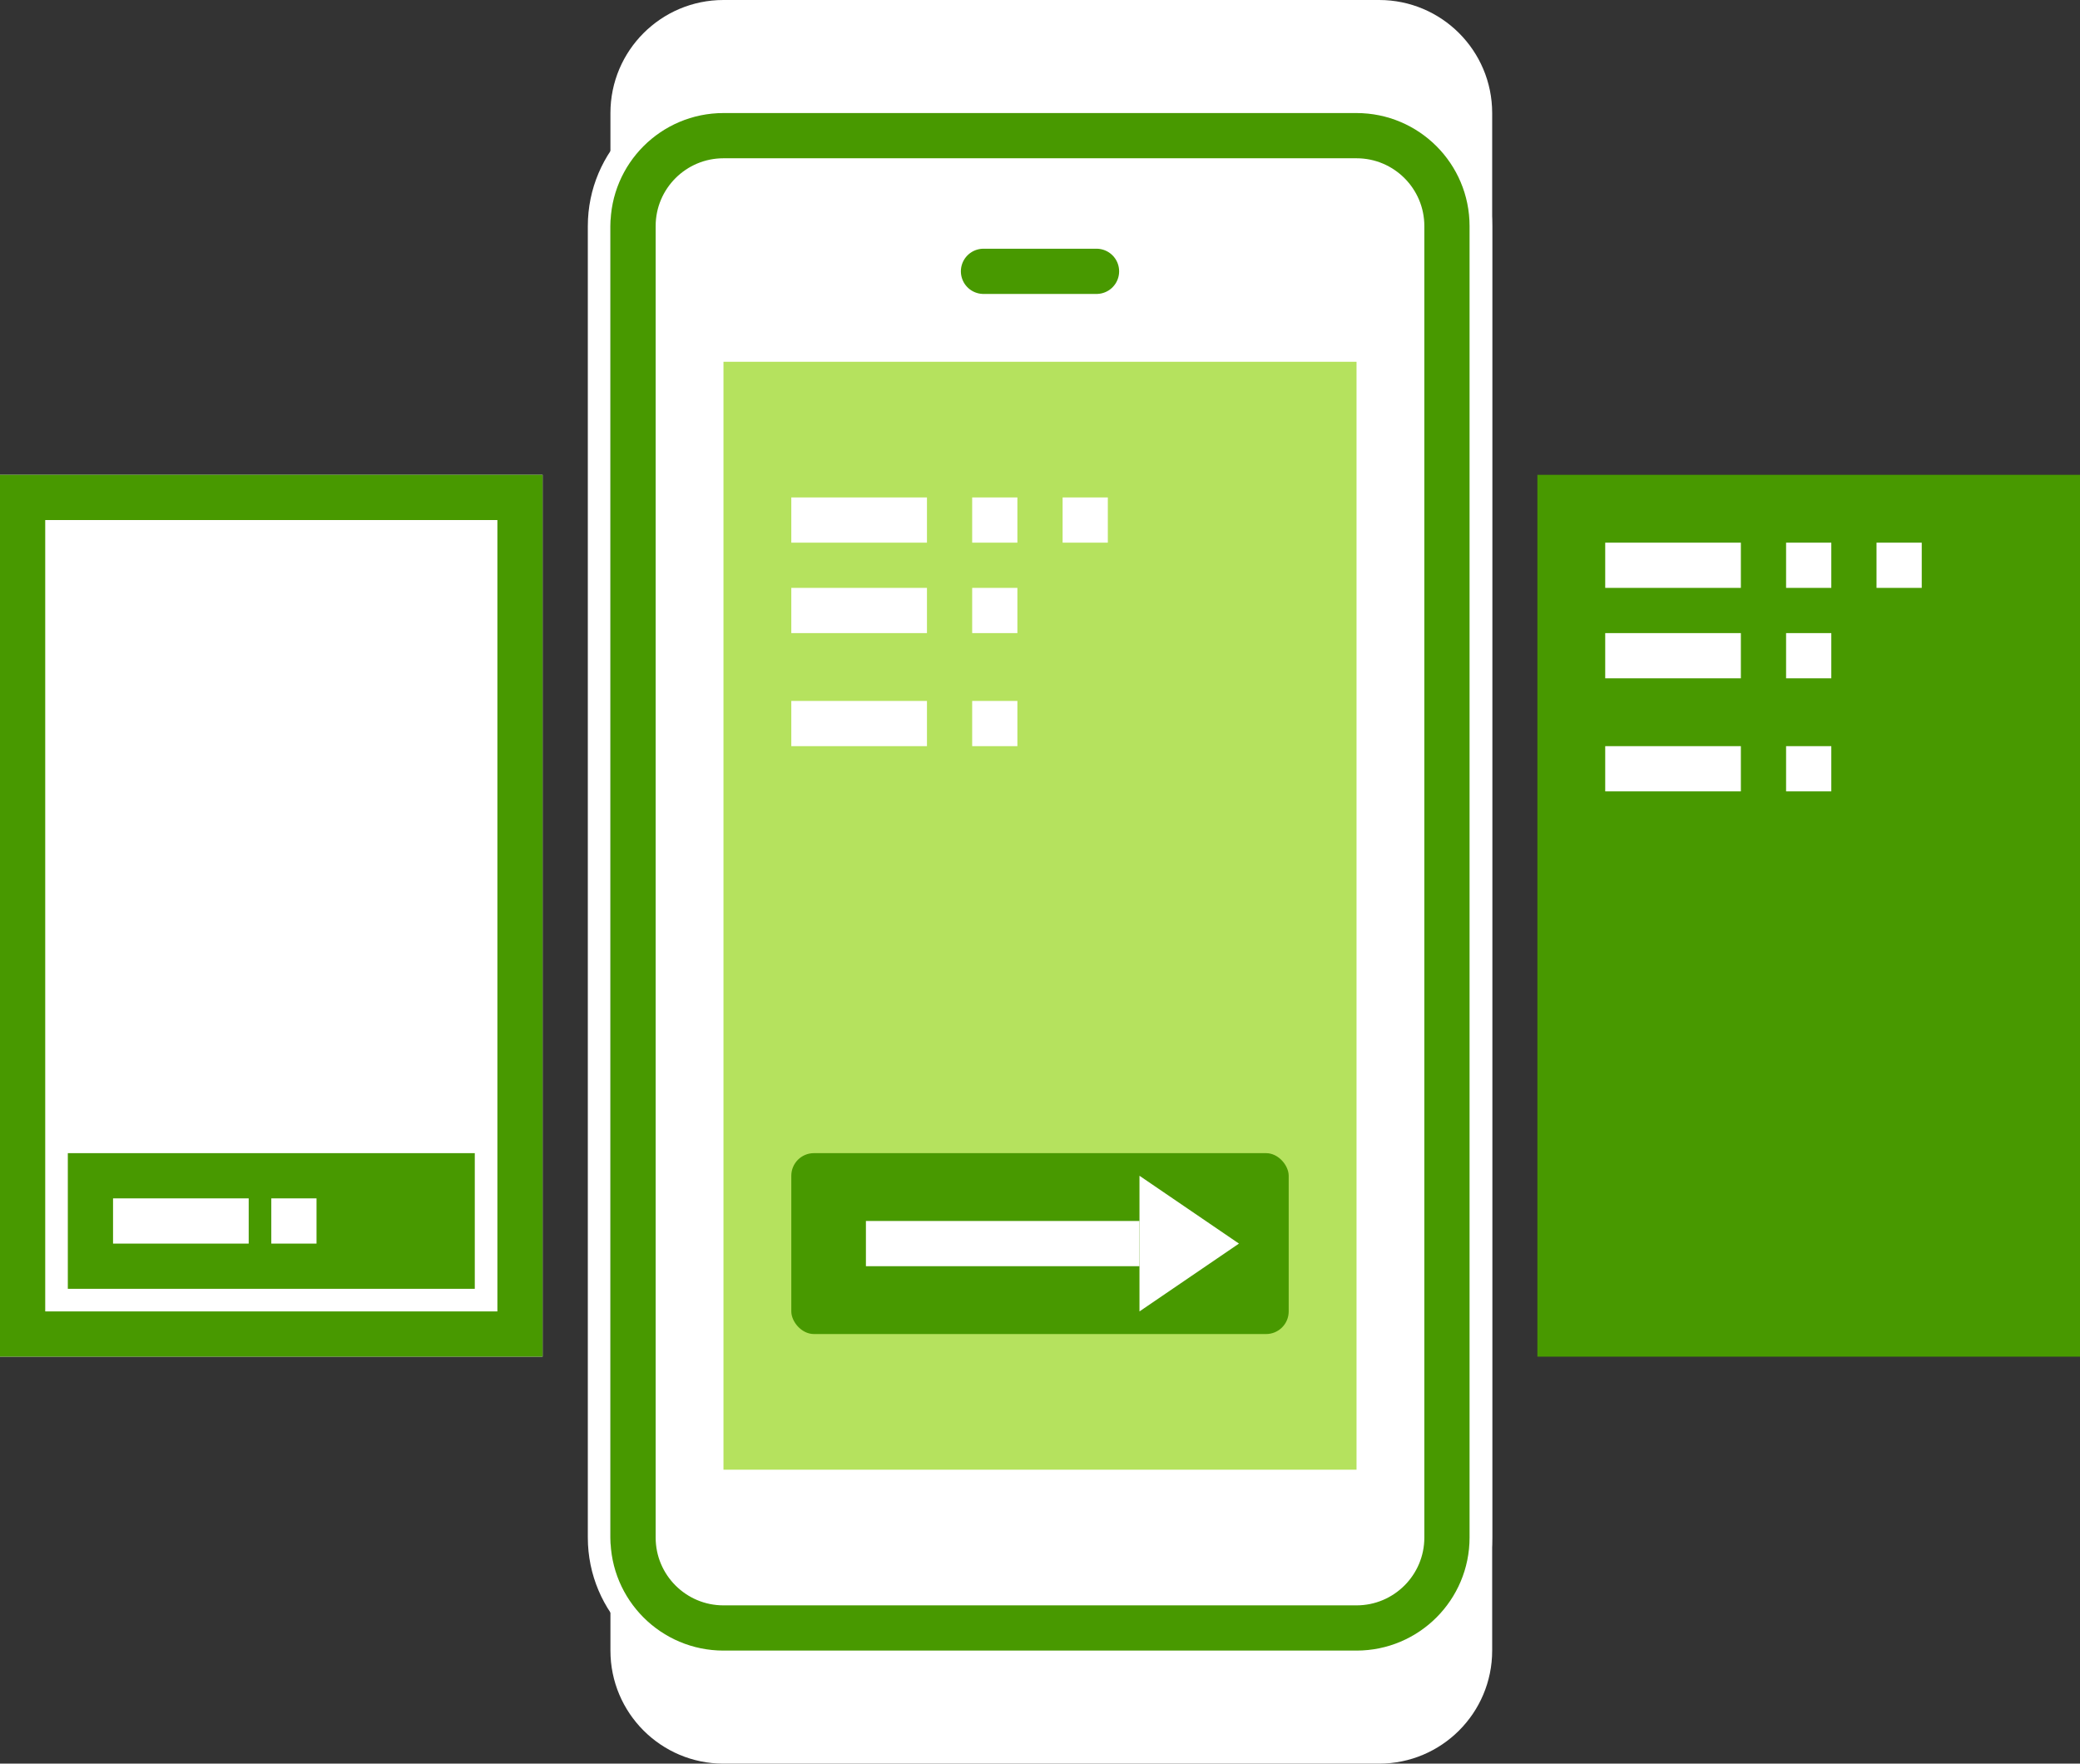 <?xml version="1.0" encoding="UTF-8"?>
<svg width="92px" height="78px" viewBox="0 0 92 78" version="1.1" xmlns="http://www.w3.org/2000/svg" xmlns:xlink="http://www.w3.org/1999/xlink">
    <rect x="0" y="0" width="92" height="78" fill="#333333" stroke="none"/>
    <!-- Generator: Sketch 47 (45396) - http://www.bohemiancoding.com/sketch -->
    <title>ico-product</title>
    <desc>Created with Sketch.</desc>
    <defs>
        <path d="M32,5 L60,5 L60,5 C62.761,5 65,7.239 65,10 L65,68 L65,68 C65,70.761 62.761,73 60,73 L32,73 L32,73 C29.239,73 27,70.761 27,68 L27,10 L27,10 C27,7.239 29.239,5 32,5 Z" id="path-1"></path>
        <rect id="path-2" x="0" y="21" width="24" height="39"></rect>
    </defs>
    <g id="Page-1" stroke="none" stroke-width="1" fill="none" fill-rule="evenodd">
        <g id="tw-site-adv" transform="translate(-673, -507)">
            <g id="SUMMARY-2" transform="translate(0, 407)">
                <g id="icon" transform="translate(292, 0)">
                    <g id="ico-product" transform="translate(381, 100)">
                        <path d="M32,-9.16421886e-16 L61,-8.55977615e-17 L61,0 C63.761,-5.07243986e-16 66,2.239 66,5 L66,73 L66,73 C66,75.761 63.761,78 61,78 L32,78 L32,78 C29.239,78 27,75.761 27,73 L27,5 L27,5 C27,2.239 29.239,5.07243986e-16 32,0 Z" id="heigt-78" fill="#FFFFFF"></path>
                        <g id="p">
                            <use fill="#FFFFFF" fill-rule="evenodd" xlink:href="#path-1"></use>
                            <path stroke="#FFFFFF" stroke-width="1" d="M32,4.5 L60,4.5 C63.038,4.5 65.5,6.962 65.5,10 L65.5,68 C65.5,71.038 63.038,73.5 60,73.5 L32,73.5 C28.962,73.5 26.5,71.038 26.5,68 L26.5,10 C26.5,6.962 28.962,4.5 32,4.5 Z"></path>
                            <path stroke="#489900" stroke-width="2" d="M32,6 C29.791,6 28,7.791 28,10 L28,68 C28,70.209 29.791,72 32,72 L60,72 C62.209,72 64,70.209 64,68 L64,10 C64,7.791 62.209,6 60,6 L32,6 Z"></path>
                        </g>
                        <g id="Rectangle-3">
                            <use fill="#FFFFFF" fill-rule="evenodd" xlink:href="#path-2"></use>
                            <rect stroke="#489900" stroke-width="2" x="1" y="22" width="22" height="37"></rect>
                        </g>
                        <rect id="Rectangle-3" fill="#489900" x="68" y="21" width="24" height="39"></rect>
                        <rect id="Rectangle-6" fill="#489900" x="3" y="51" width="18" height="6"></rect>
                        <path d="M43.5,12 L48.5,12" id="Line-5" stroke="#489900" stroke-width="2" stroke-linecap="round"></path>
                        <rect id="Rectangle-3" fill="#B5E25E" x="32" y="16" width="28" height="49"></rect>
                        <rect id="-" fill="#FFFFFF" x="5" y="53" width="6" height="2"></rect>
                        <rect id="-" fill="#FFFFFF" x="12" y="53" width="2" height="2"></rect>
                        <rect id="-" fill="#FFFFFF" x="35" y="22" width="6" height="2"></rect>
                        <rect id="-" fill="#FFFFFF" x="43" y="22" width="2" height="2"></rect>
                        <rect id="-" fill="#FFFFFF" x="35" y="26" width="6" height="2"></rect>
                        <rect id="-" fill="#FFFFFF" x="43" y="26" width="2" height="2"></rect>
                        <rect id="-" fill="#FFFFFF" x="35" y="31" width="6" height="2"></rect>
                        <rect id="-" fill="#FFFFFF" x="43" y="31" width="2" height="2"></rect>
                        <rect id="-" fill="#FFFFFF" x="47" y="22" width="2" height="2"></rect>
                        <rect id="-" fill="#FFFFFF" x="71" y="24" width="6" height="2"></rect>
                        <rect id="-" fill="#FFFFFF" x="79" y="24" width="2" height="2"></rect>
                        <rect id="-" fill="#FFFFFF" x="83" y="24" width="2" height="2"></rect>
                        <rect id="-" fill="#FFFFFF" x="71" y="28" width="6" height="2"></rect>
                        <rect id="-" fill="#FFFFFF" x="79" y="28" width="2" height="2"></rect>
                        <rect id="-" fill="#FFFFFF" x="71" y="33" width="6" height="2"></rect>
                        <rect id="-" fill="#FFFFFF" x="79" y="33" width="2" height="2"></rect>
                        <g id="&gt;" transform="translate(35, 51)">
                            <rect id="Rectangle-6" fill="#489900" x="0" y="0" width="22" height="8" rx="1"></rect>
                            <polygon id="Path-2" fill="#FFFFFF" points="15.4 1 19.8 4 15.4 7"></polygon>
                            <rect id="Rectangle-4" fill="#FFFFFF" x="3.3" y="3" width="12.1" height="2"></rect>
                        </g>
                    </g>
                </g>
            </g>
        </g>
    </g>
</svg>